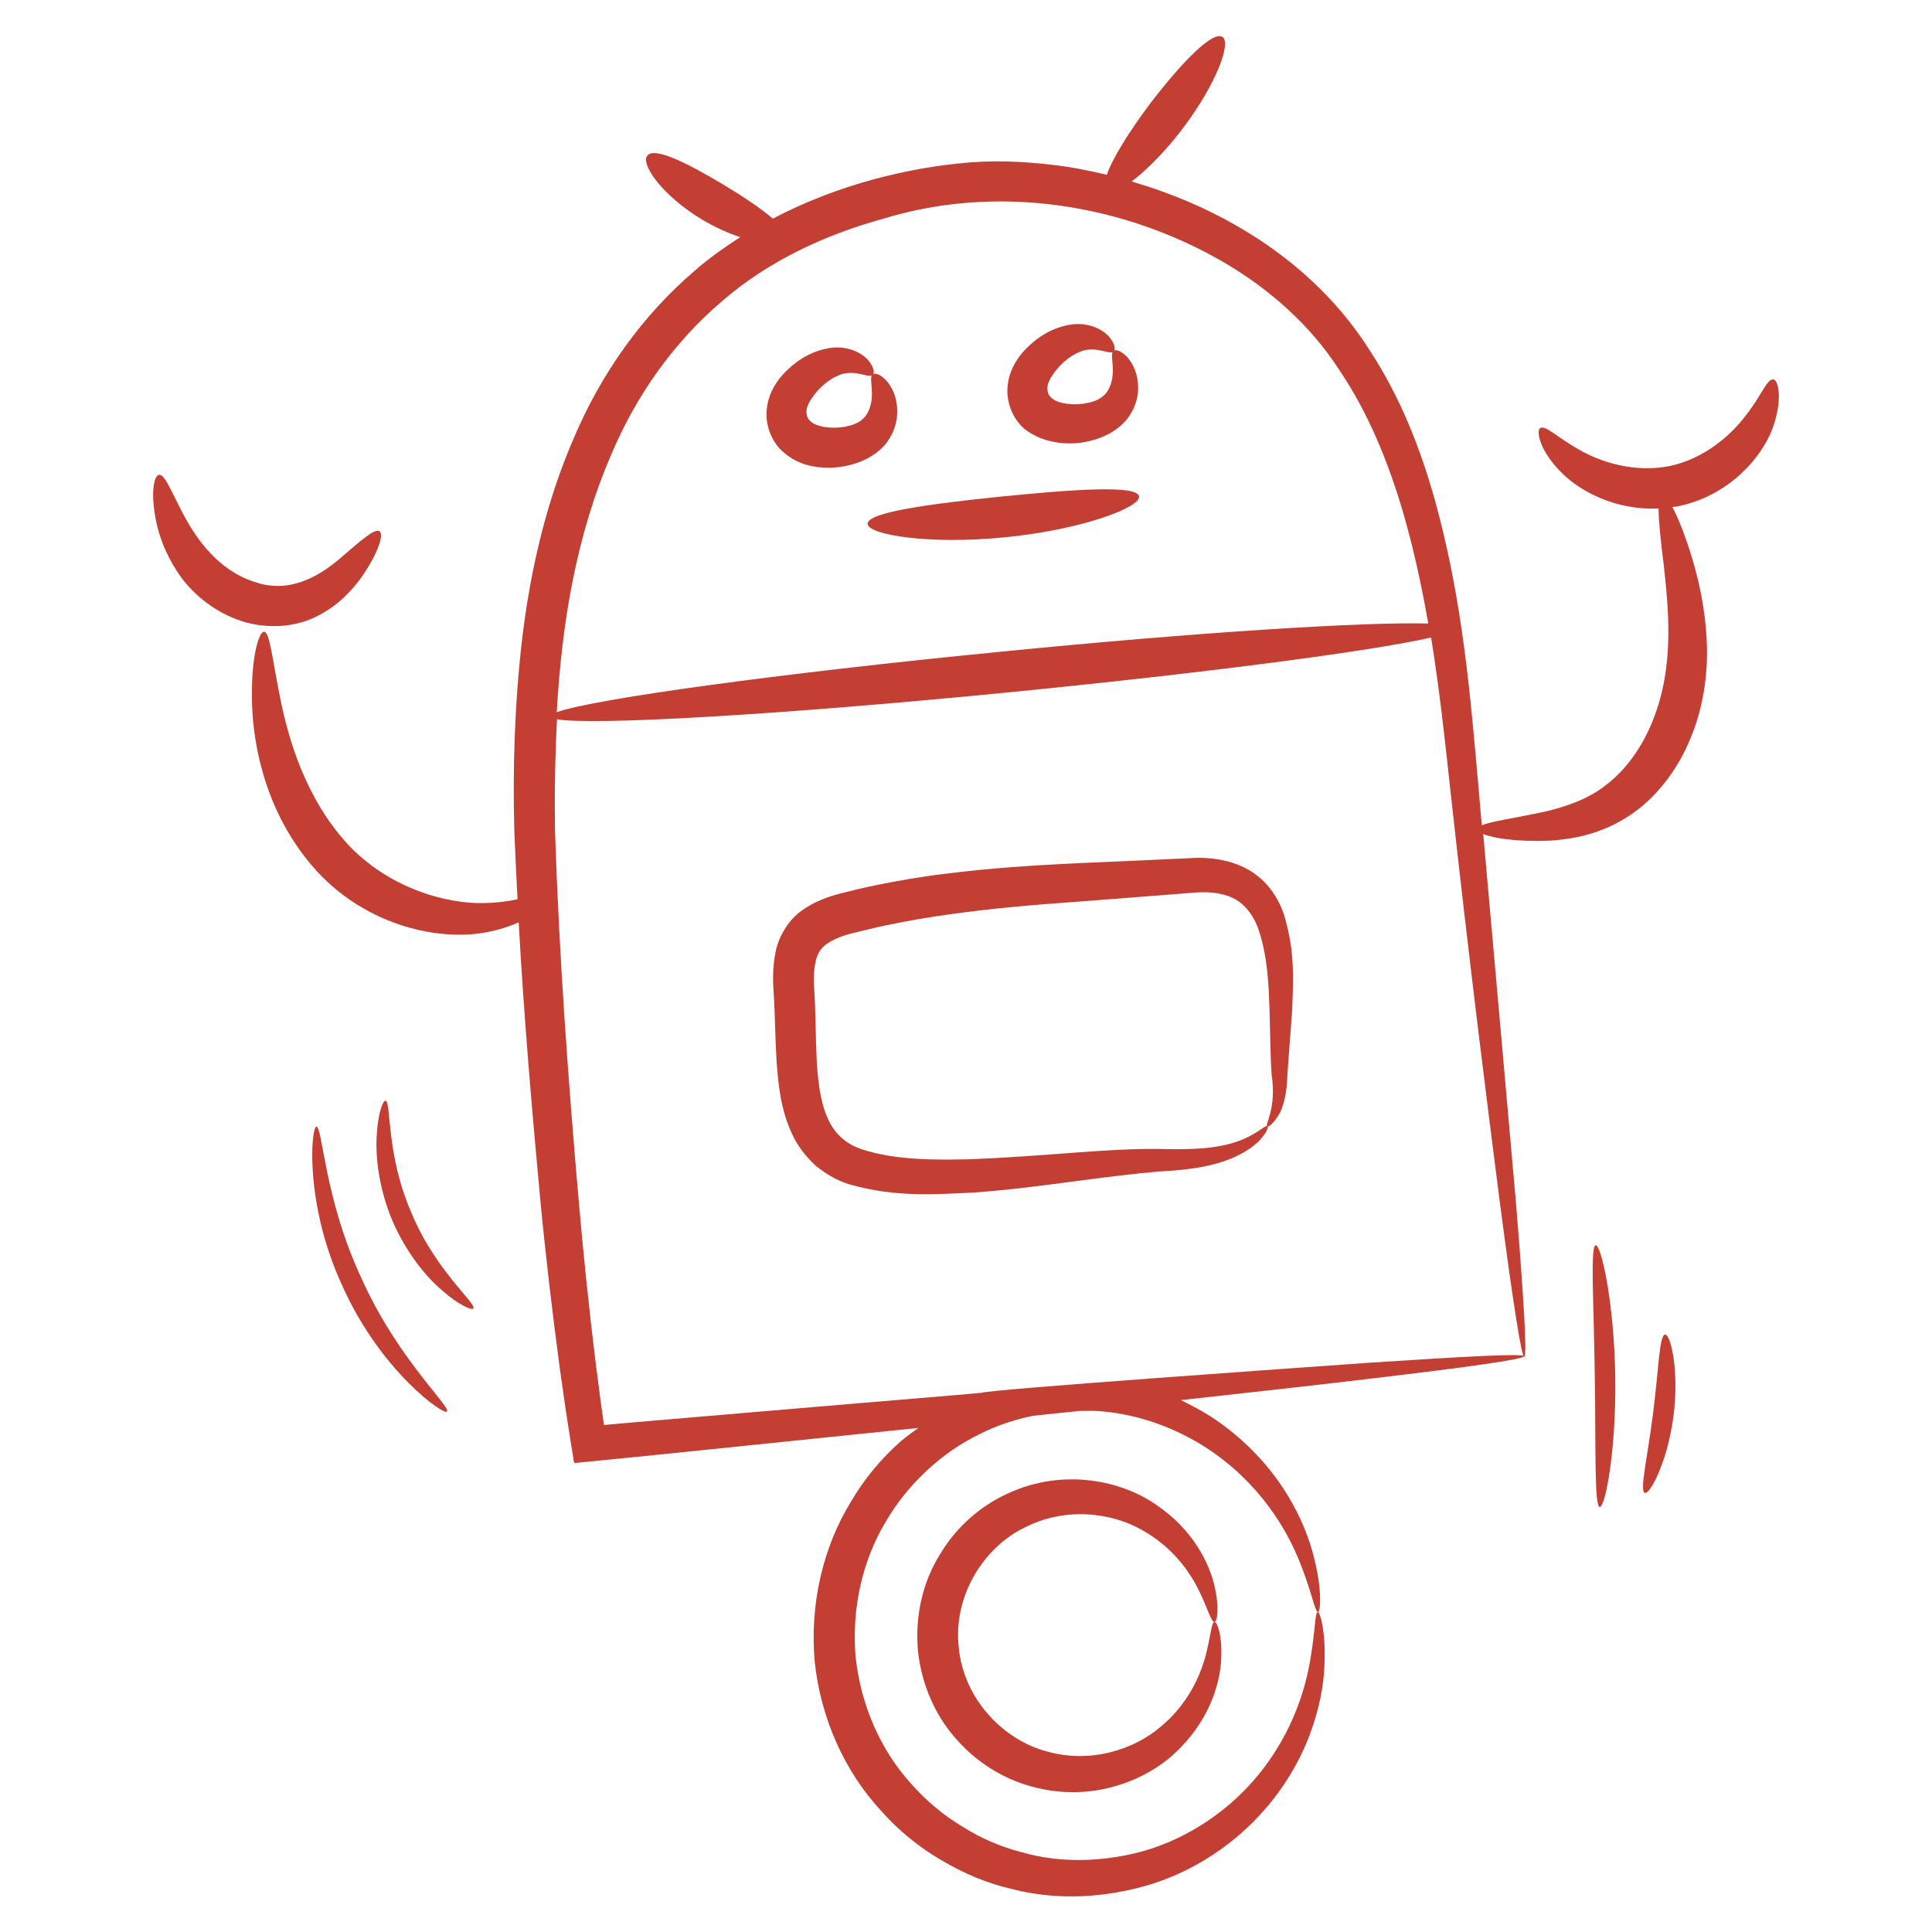 <svg width="40" height="40" viewBox="0 0 40 40" fill="none" xmlns="http://www.w3.org/2000/svg">
<path d="M33.018 28.491C33.042 29.976 33.006 31.188 33.121 31.2C33.236 31.212 33.467 30 33.442 28.485C33.418 26.97 33.151 25.764 33.036 25.782C32.921 25.8 33 27.006 33.018 28.491Z" fill="#C33F34"/>
<path d="M34.473 27.63C34.352 27.642 34.339 28.382 34.224 29.267C34.115 30.151 33.939 30.867 34.054 30.909C34.157 30.951 34.527 30.261 34.648 29.315C34.77 28.382 34.588 27.618 34.473 27.63Z" fill="#C33F34"/>
<path d="M7.982 22.788C7.927 22.782 7.824 23.049 7.8 23.509C7.77 23.964 7.848 24.612 8.121 25.267C8.4 25.915 8.806 26.424 9.158 26.721C9.503 27.024 9.77 27.133 9.8 27.091C9.879 26.994 9.012 26.309 8.515 25.103C7.988 23.897 8.103 22.8 7.982 22.788Z" fill="#C33F34"/>
<path d="M6.551 23.327C6.448 23.303 6.285 24.903 7.097 26.642C7.885 28.394 9.2 29.315 9.254 29.224C9.345 29.133 8.224 28.121 7.485 26.467C6.715 24.83 6.679 23.321 6.551 23.327Z" fill="#C33F34"/>
<path d="M25.145 33.582C25.079 33.588 25.073 33.842 24.964 34.267C24.855 34.679 24.606 35.273 24.036 35.745C23.491 36.218 22.582 36.521 21.673 36.261C20.77 36.024 19.945 35.17 19.849 34.097C19.733 33.024 20.382 32.024 21.218 31.624C22.061 31.194 23.006 31.315 23.636 31.673C24.285 32.03 24.648 32.564 24.83 32.946C25.018 33.339 25.079 33.588 25.145 33.582C25.194 33.582 25.255 33.315 25.145 32.836C25.036 32.37 24.709 31.679 23.951 31.164C23.224 30.648 22.012 30.394 20.879 30.915C20.321 31.164 19.806 31.6 19.461 32.182C19.103 32.752 18.939 33.467 19.006 34.182C19.079 34.891 19.382 35.564 19.842 36.054C20.291 36.551 20.885 36.885 21.479 37.018C22.691 37.309 23.83 36.83 24.442 36.182C25.079 35.533 25.273 34.788 25.285 34.309C25.303 33.824 25.194 33.576 25.145 33.582Z" fill="#C33F34"/>
<path d="M36.715 7.855C36.588 7.836 36.473 8.182 36.151 8.594C35.842 9.006 35.291 9.497 34.57 9.648C33.849 9.794 33.145 9.57 32.703 9.315C32.248 9.061 32 8.8 31.891 8.861C31.8 8.909 31.867 9.327 32.333 9.788C32.721 10.182 33.467 10.57 34.339 10.527C34.339 10.776 34.382 11.194 34.449 11.721C34.539 12.582 34.679 13.782 34.218 14.921C33.994 15.485 33.648 15.951 33.248 16.255C32.855 16.564 32.388 16.709 31.976 16.806C31.352 16.939 30.873 17.006 30.679 17.085C30.654 16.83 30.636 16.576 30.612 16.309C30.448 14.497 30.297 12.479 29.709 10.358C29.412 9.303 29 8.224 28.339 7.224C27.697 6.212 26.758 5.345 25.673 4.715C24.982 4.309 24.224 3.988 23.43 3.758C23.733 3.527 24.121 3.145 24.491 2.655C25.17 1.758 25.503 0.885 25.309 0.764C25.109 0.636 24.473 1.279 23.812 2.145C23.376 2.727 23.036 3.273 22.915 3.618C22.63 3.552 22.345 3.491 22.061 3.448C21.412 3.358 20.739 3.309 20.067 3.364C19.394 3.418 18.733 3.539 18.079 3.715C17.37 3.909 16.667 4.176 16 4.527C15.764 4.321 15.394 4.073 14.97 3.818C14.218 3.37 13.564 3.042 13.406 3.218C13.248 3.388 13.709 4.048 14.533 4.545C14.812 4.709 15.079 4.83 15.327 4.909C15 5.121 14.679 5.345 14.382 5.606C13.297 6.533 12.442 7.739 11.879 9.073C11.303 10.4 10.988 11.794 10.818 13.164C10.655 14.533 10.612 15.891 10.649 17.218C10.667 17.691 10.691 18.151 10.715 18.618C10.521 18.661 10.297 18.691 10.036 18.697C9.224 18.721 8.03 18.376 7.188 17.467C6.339 16.533 5.988 15.358 5.812 14.509C5.636 13.649 5.588 13.085 5.467 13.079C5.358 13.073 5.188 13.636 5.218 14.582C5.248 15.503 5.527 16.903 6.564 18.042C7.63 19.194 9.133 19.491 10.097 19.297C10.345 19.248 10.558 19.176 10.739 19.097C10.848 21.067 11.012 22.964 11.182 24.8C11.297 26.006 11.436 27.176 11.588 28.315C11.63 28.6 11.667 28.879 11.709 29.164L11.776 29.6L11.836 29.982L11.867 30.17C11.879 30.23 11.867 30.321 11.951 30.285C12.606 30.218 13.255 30.158 13.891 30.091C15.715 29.903 17.424 29.727 19.012 29.564C18.891 29.654 18.77 29.739 18.654 29.836C18.255 30.188 17.897 30.612 17.618 31.091C17.036 32.036 16.764 33.218 16.867 34.394C16.988 35.57 17.485 36.673 18.242 37.491C18.612 37.909 19.042 38.255 19.503 38.521C19.964 38.794 20.448 38.994 20.945 39.109C21.933 39.364 22.927 39.279 23.788 39.024C24.648 38.764 25.364 38.291 25.903 37.764C26.994 36.691 27.345 35.449 27.412 34.636C27.473 33.812 27.327 33.37 27.285 33.376C27.212 33.382 27.242 33.83 27.085 34.588C26.927 35.333 26.515 36.424 25.497 37.321C24.994 37.758 24.352 38.145 23.594 38.346C22.842 38.539 21.982 38.588 21.145 38.346C20.721 38.236 20.309 38.061 19.927 37.818C19.539 37.588 19.176 37.285 18.867 36.933C18.23 36.236 17.824 35.303 17.715 34.309C17.63 33.315 17.849 32.321 18.333 31.515C18.57 31.103 18.867 30.745 19.2 30.436C19.533 30.127 19.903 29.873 20.297 29.685C20.642 29.509 21.006 29.394 21.37 29.315C21.703 29.279 22.036 29.242 22.358 29.212C22.473 29.212 22.588 29.206 22.703 29.212C23.485 29.261 24.188 29.515 24.77 29.849C25.939 30.533 26.564 31.521 26.861 32.224C27.164 32.939 27.218 33.382 27.291 33.376C27.333 33.376 27.394 32.915 27.17 32.115C26.951 31.333 26.364 30.182 25.085 29.339C24.891 29.212 24.673 29.097 24.448 28.988C26 28.818 27.339 28.667 28.412 28.539C29.424 28.418 30.212 28.321 30.745 28.242C31.279 28.164 31.558 28.109 31.552 28.079C31.552 28.049 31.267 28.049 30.727 28.073C30.188 28.097 29.4 28.145 28.382 28.212C26.909 28.315 20.527 28.764 20.321 28.836C20.133 28.855 19.958 28.867 19.77 28.885C17.951 29.036 15.964 29.206 13.824 29.388C13.394 29.424 12.951 29.461 12.509 29.503C12.497 29.491 12.503 29.467 12.497 29.448L12.442 29.055C12.406 28.776 12.37 28.497 12.333 28.218C12.194 27.091 12.073 25.927 11.97 24.727C11.764 22.339 11.576 19.806 11.491 17.206C11.479 16.442 11.491 15.667 11.533 14.891C12.261 15.024 16.151 14.8 20.836 14.339C24.897 13.939 28.339 13.491 29.63 13.2C29.806 14.297 29.921 15.364 30.03 16.376C30.43 20.006 30.8 22.933 31.061 24.958C31.194 25.97 31.303 26.752 31.388 27.285C31.473 27.818 31.527 28.091 31.558 28.091C31.588 28.085 31.588 27.806 31.558 27.267C31.527 26.727 31.473 25.939 31.388 24.921C31.224 23.073 30.994 20.461 30.709 17.267C30.909 17.352 31.382 17.43 32.073 17.406C32.539 17.376 33.133 17.279 33.709 16.903C34.279 16.539 34.745 15.933 35.018 15.242C35.297 14.552 35.37 13.824 35.333 13.206C35.297 12.582 35.176 12.042 35.048 11.606C34.897 11.097 34.745 10.721 34.624 10.497C34.667 10.491 34.709 10.491 34.758 10.479C35.8 10.255 36.461 9.485 36.691 8.891C36.921 8.273 36.818 7.861 36.715 7.855ZM20.739 13.491C16.103 13.945 12.279 14.473 11.527 14.745C11.63 12.933 11.921 11.109 12.655 9.412C13.176 8.176 13.951 7.091 14.927 6.255C15.897 5.406 17.079 4.861 18.291 4.527C20.715 3.788 23.285 4.255 25.285 5.4C26.285 5.976 27.133 6.739 27.721 7.648C28.333 8.552 28.739 9.564 29.036 10.564C29.267 11.351 29.436 12.139 29.57 12.909C28.23 12.873 24.782 13.091 20.739 13.491Z" fill="#C33F34"/>
<path d="M6.551 12.764C6.994 12.546 7.273 12.236 7.467 11.976C7.842 11.442 7.945 11.067 7.861 11C7.764 10.927 7.467 11.194 7.03 11.57C6.588 11.945 5.97 12.303 5.254 12.042C4.527 11.806 4.079 11.176 3.812 10.679C3.545 10.176 3.412 9.812 3.291 9.83C3.182 9.848 3.103 10.242 3.254 10.891C3.333 11.212 3.485 11.588 3.758 11.964C4.036 12.333 4.461 12.679 4.988 12.854C5.509 13.03 6.115 12.988 6.551 12.764Z" fill="#C33F34"/>
<path d="M25.97 18.085C25.6 17.824 25.133 17.745 24.709 17.764C23.945 17.8 23.133 17.836 22.279 17.873C21.418 17.915 20.509 17.97 19.57 18.091C19.097 18.145 18.618 18.23 18.133 18.327C17.891 18.376 17.648 18.436 17.406 18.497C17.145 18.564 16.861 18.661 16.588 18.861C16.309 19.061 16.109 19.418 16.055 19.721C15.994 20.03 16 20.309 16.018 20.564C16.048 21.018 16.048 21.497 16.079 21.982C16.115 22.467 16.164 22.97 16.394 23.467C16.503 23.715 16.679 23.939 16.885 24.133C17.103 24.309 17.339 24.448 17.588 24.521C18.539 24.794 19.37 24.727 20.145 24.691C20.921 24.636 21.63 24.539 22.273 24.454C22.915 24.37 23.491 24.297 23.994 24.255C24.497 24.23 24.982 24.17 25.339 24.042C25.703 23.921 25.964 23.739 26.097 23.588C26.236 23.436 26.267 23.327 26.242 23.315C26.188 23.273 25.939 23.606 25.255 23.727C24.909 23.794 24.503 23.8 23.976 23.788C23.448 23.782 22.855 23.818 22.212 23.867C21.564 23.915 20.86 23.97 20.109 24C19.376 24.018 18.539 24.024 17.842 23.794C17.509 23.685 17.273 23.467 17.133 23.145C16.988 22.818 16.933 22.394 16.909 21.951C16.885 21.503 16.891 21.03 16.86 20.521C16.842 20.297 16.848 20.085 16.885 19.915C16.921 19.745 16.988 19.642 17.103 19.552C17.23 19.461 17.412 19.382 17.624 19.327C17.855 19.273 18.085 19.212 18.315 19.164C18.776 19.067 19.23 18.988 19.685 18.927C20.594 18.8 21.479 18.727 22.333 18.667C23.188 18.6 24 18.539 24.758 18.479C25.091 18.454 25.388 18.503 25.606 18.636C25.824 18.776 25.982 19.006 26.067 19.279C26.248 19.824 26.267 20.418 26.285 20.921C26.297 21.43 26.303 21.879 26.327 22.248C26.436 22.958 26.182 23.279 26.236 23.321C26.255 23.339 26.352 23.279 26.461 23.103C26.576 22.933 26.648 22.606 26.654 22.248C26.679 21.885 26.715 21.442 26.752 20.933C26.77 20.412 26.818 19.806 26.63 19.103C26.545 18.739 26.339 18.345 25.97 18.085Z" fill="#C33F34"/>
<path d="M20.745 10.279C19.218 10.436 17.97 10.606 17.963 10.842C17.957 11.073 19.248 11.285 20.83 11.121C22.412 10.964 23.636 10.497 23.582 10.273C23.533 10.042 22.273 10.127 20.745 10.279Z" fill="#C33F34"/>
<path d="M18.57 8.636C18.606 8.261 18.467 8.006 18.345 7.873C18.218 7.739 18.109 7.715 18.067 7.752C17.97 7.818 18.139 8.158 17.982 8.509C17.909 8.673 17.77 8.782 17.515 8.83C17.261 8.885 16.915 8.848 16.788 8.727C16.721 8.673 16.703 8.618 16.697 8.539C16.691 8.461 16.733 8.352 16.806 8.248C16.945 8.03 17.176 7.848 17.339 7.782C17.679 7.618 17.982 7.842 18.067 7.764C18.109 7.727 18.103 7.618 17.988 7.473C17.873 7.327 17.588 7.158 17.218 7.2C16.848 7.248 16.503 7.43 16.194 7.77C16.042 7.945 15.897 8.182 15.873 8.497C15.842 8.806 15.982 9.17 16.236 9.376C16.485 9.588 16.776 9.667 17.03 9.679C17.285 9.697 17.509 9.661 17.733 9.588C17.951 9.515 18.163 9.388 18.315 9.218C18.473 9.03 18.551 8.818 18.57 8.636Z" fill="#C33F34"/>
<path d="M22.018 9.176C22.273 9.194 22.497 9.158 22.721 9.085C22.939 9.012 23.151 8.885 23.303 8.715C23.454 8.539 23.533 8.333 23.558 8.152C23.594 7.776 23.454 7.521 23.333 7.388C23.206 7.255 23.097 7.23 23.055 7.267C22.957 7.333 23.127 7.673 22.97 8.024C22.897 8.188 22.758 8.297 22.503 8.345C22.248 8.4 21.903 8.364 21.776 8.242C21.709 8.188 21.691 8.133 21.685 8.055C21.679 7.976 21.721 7.867 21.794 7.764C21.933 7.545 22.164 7.364 22.327 7.297C22.667 7.133 22.97 7.358 23.055 7.279C23.097 7.242 23.091 7.133 22.976 6.988C22.86 6.842 22.576 6.673 22.206 6.715C21.836 6.764 21.491 6.945 21.182 7.285C21.03 7.461 20.885 7.697 20.86 8.012C20.83 8.321 20.97 8.685 21.224 8.891C21.479 9.085 21.77 9.158 22.018 9.176Z" fill="#C33F34"/>
</svg>
